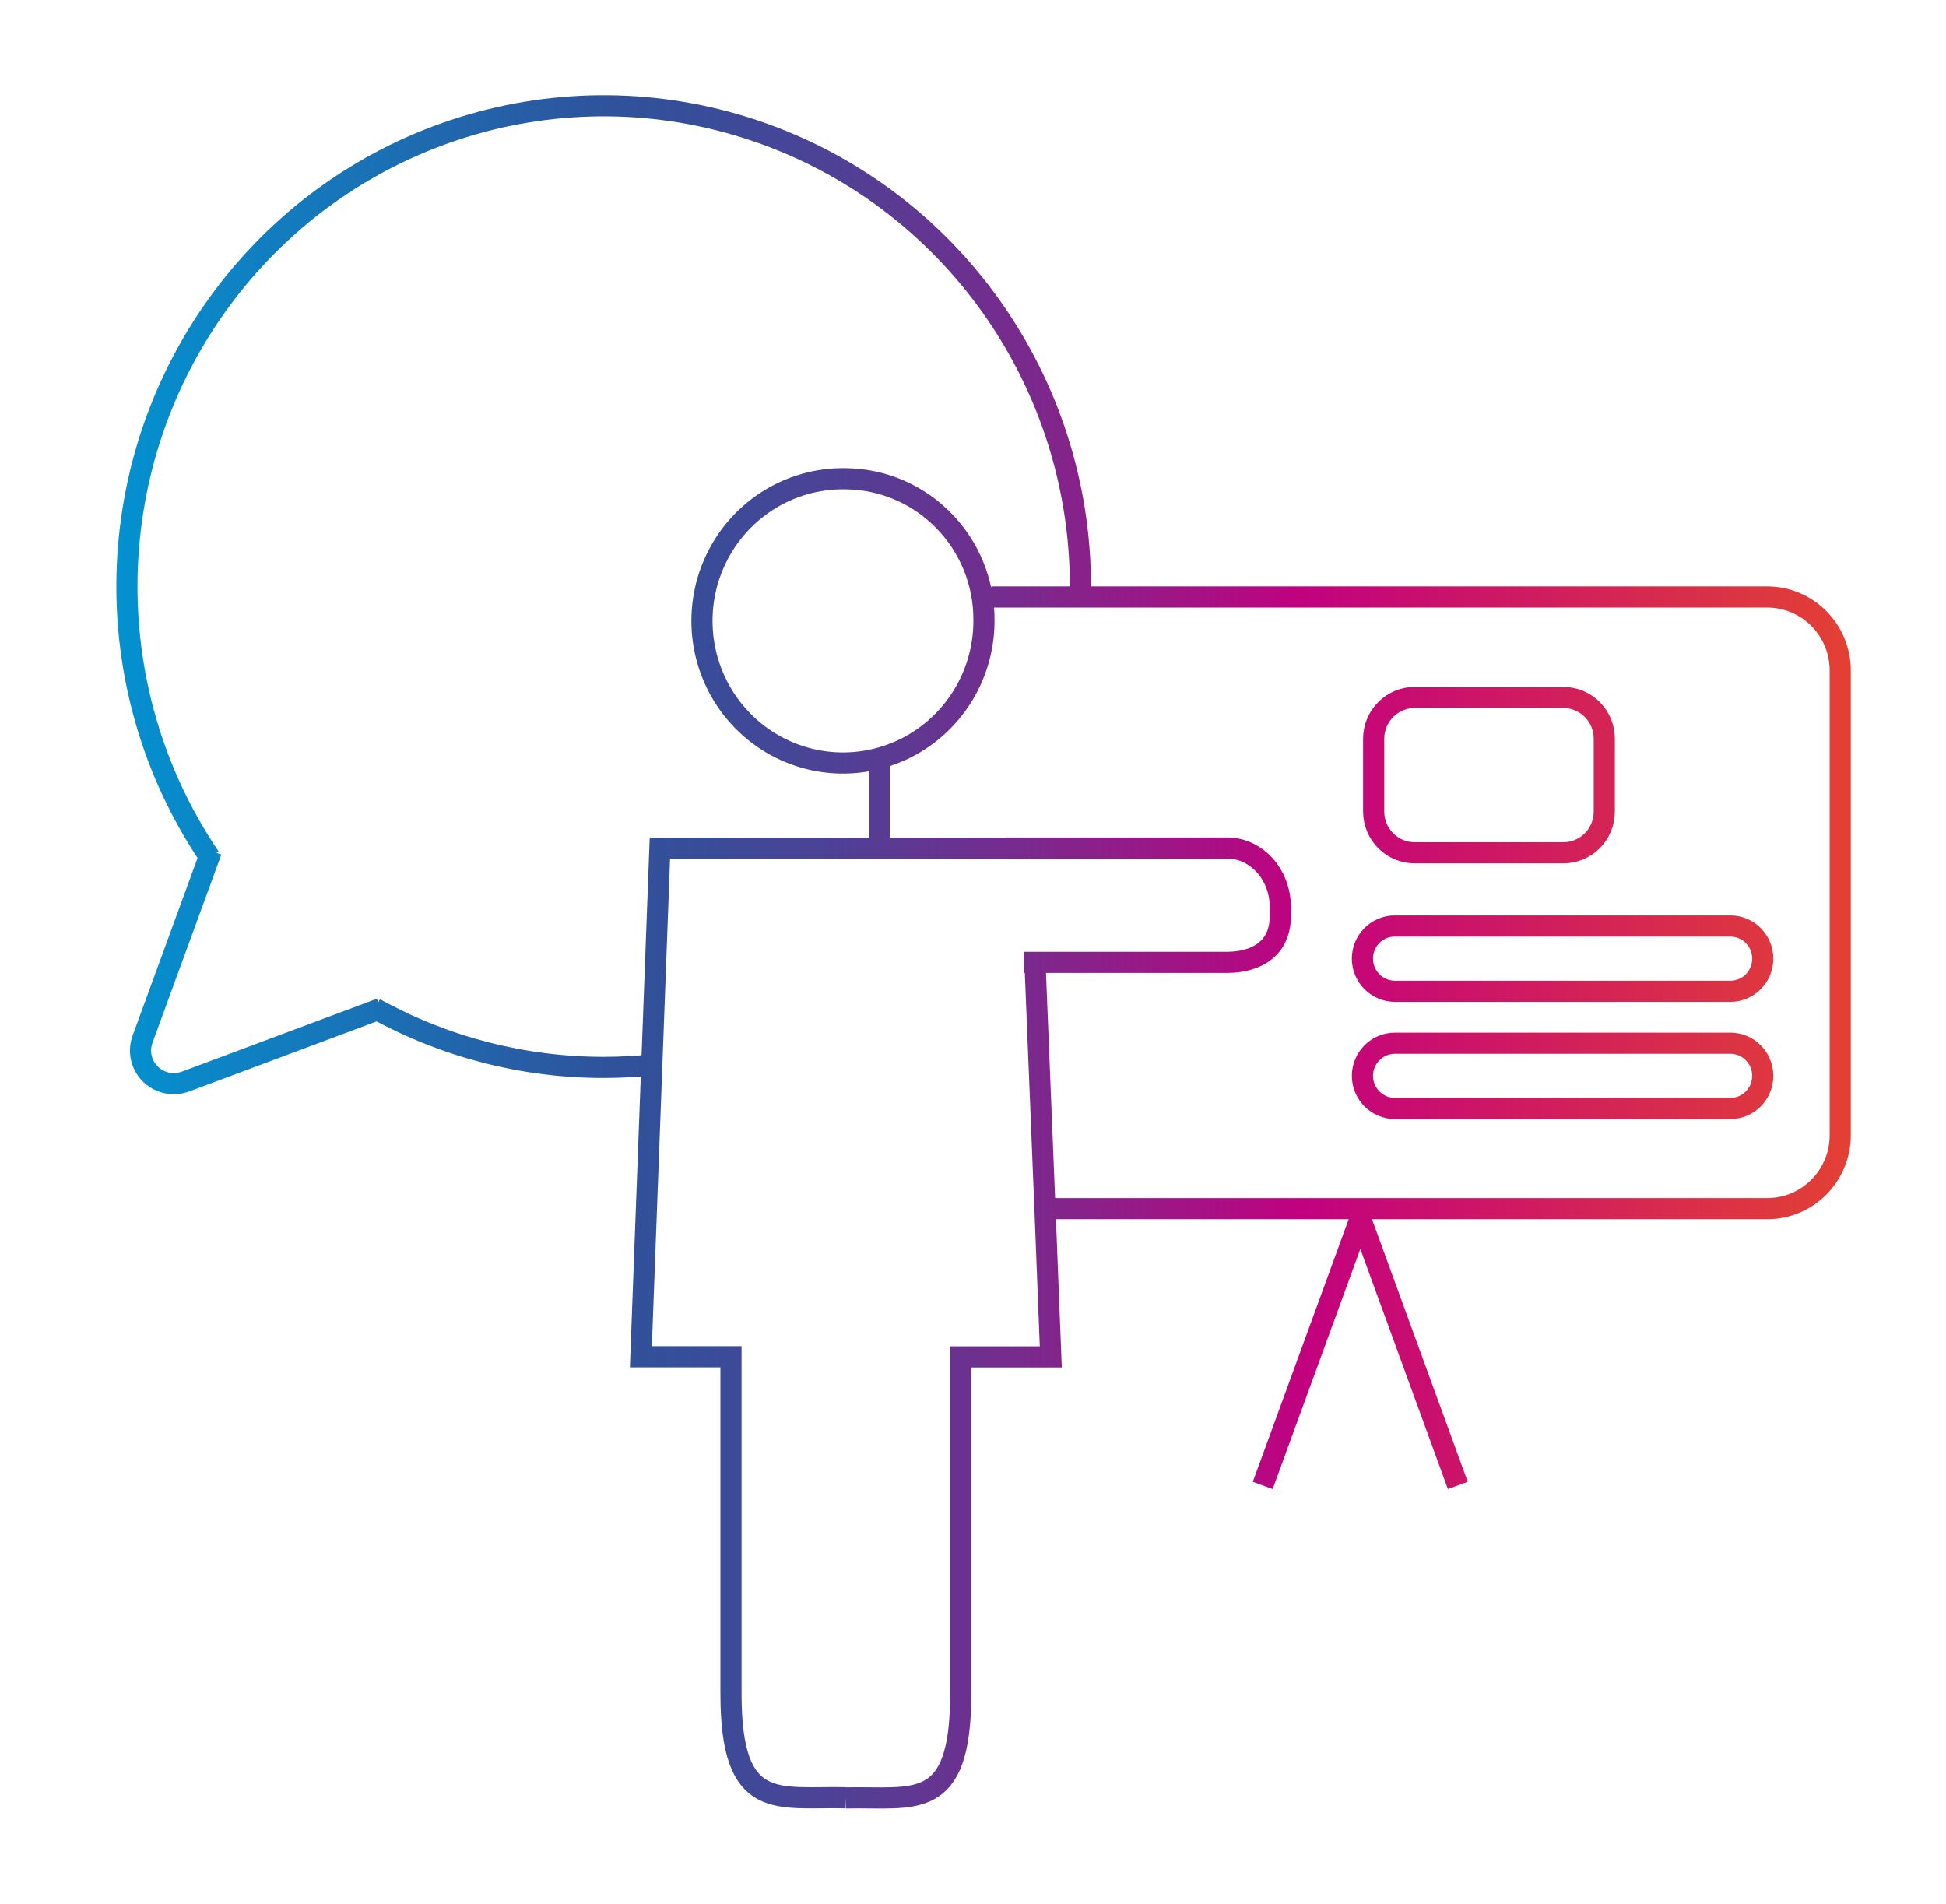 <svg xmlns="http://www.w3.org/2000/svg" xmlns:xlink="http://www.w3.org/1999/xlink" width="92px" height="90px" viewBox="0 0 92 90"><title>beratung_schulung</title><defs><linearGradient x1="-0.426%" y1="50.012%" x2="100.443%" y2="50.012%" id="linearGradient-1"><stop stop-color="#0096D4" offset="0%"></stop><stop stop-color="#2F529B" offset="30%"></stop><stop stop-color="#384D99" offset="35%"></stop><stop stop-color="#504095" offset="43%"></stop><stop stop-color="#782A8D" offset="53%"></stop><stop stop-color="#AF0C83" offset="65%"></stop><stop stop-color="#C2017F" offset="69%"></stop><stop stop-color="#E34133" offset="100%"></stop></linearGradient></defs><g id="beratung_schulung" stroke="none" stroke-width="1" fill="none" fill-rule="evenodd"><g id="HubSpot_Icons-01" transform="translate(6, 5)" stroke="url(#linearGradient-1)"><path d="M11.995,42.682 L2.758,46.136 C2.585,46.195 2.403,46.227 2.219,46.23 C1.803,46.232 1.403,46.068 1.106,45.774 C0.667,45.341 0.526,44.686 0.747,44.108 L3.994,35.23 M69.845,33.362 L69.845,29.922 C69.845,28.846 68.98,27.974 67.913,27.974 L60.881,27.974 C59.813,27.974 58.946,28.845 58.942,29.922 L58.942,33.362 C58.942,34.441 59.81,35.317 60.881,35.317 L67.884,35.317 C68.403,35.325 68.903,35.122 69.272,34.754 C69.64,34.386 69.847,33.885 69.845,33.362 L69.845,33.362 Z M77.337,40.321 L77.337,40.321 C77.337,39.469 76.652,38.778 75.807,38.778 L59.94,38.778 C59.095,38.778 58.41,39.469 58.41,40.321 L58.41,40.321 C58.414,41.171 59.097,41.859 59.94,41.863 L75.807,41.863 C76.649,41.863 77.333,41.177 77.337,40.328 L77.337,40.321 Z M77.337,45.861 L77.337,45.861 C77.337,45.009 76.652,44.318 75.807,44.318 L59.94,44.318 C59.097,44.322 58.414,45.01 58.41,45.861 L58.41,45.861 C58.414,46.711 59.097,47.399 59.94,47.403 L75.807,47.403 C76.649,47.403 77.333,46.717 77.337,45.868 L77.337,45.861 Z M33.989,79.99 C30.764,79.918 28.559,80.714 28.559,75.073 L28.559,59.142 L24.299,59.142 L25.197,35.1 L33.989,35.1 M42.788,35.1 L33.989,35.1 M33.989,79.997 C37.221,79.925 39.419,80.721 39.419,75.08 L39.419,59.149 L43.678,59.149 L43.405,52.219 L42.924,40.357 M33.989,17.633 C31.281,17.577 28.809,19.178 27.734,21.685 C26.659,24.191 27.195,27.104 29.091,29.054 C30.986,31.005 33.863,31.605 36.371,30.574 C38.878,29.542 40.517,27.084 40.518,24.353 C40.554,20.68 37.632,17.673 33.989,17.633 L33.989,17.633 Z M35.569,35.092 L35.569,30.936 M43.678,52.139 L77.559,52.139 C79.458,52.135 80.996,50.584 81,48.67 L81,26.707 C81.002,25.785 80.64,24.9 79.995,24.247 C79.35,23.593 78.474,23.225 77.559,23.223 L40.863,23.223 M58.317,52.602 L62.921,65.224 M53.698,65.224 L58.302,52.617 M42.411,40.496 L52.048,40.496 C53.412,40.479 54.514,39.847 54.53,38.328 L54.53,37.857 C54.514,36.338 53.412,35.11 52.048,35.092 L41.53,35.092 M45.079,23.361 C45.079,23.158 45.079,22.956 45.079,22.753 C45.091,12.987 38.912,4.306 29.732,1.19 C20.552,-1.927 10.424,1.219 4.574,9.002 C-1.275,16.786 -1.538,27.468 3.922,35.534 M11.722,42.674 C15.042,44.508 18.768,45.467 22.554,45.462 C23.331,45.461 24.108,45.42 24.881,45.339" id="Shape"></path></g></g></svg>